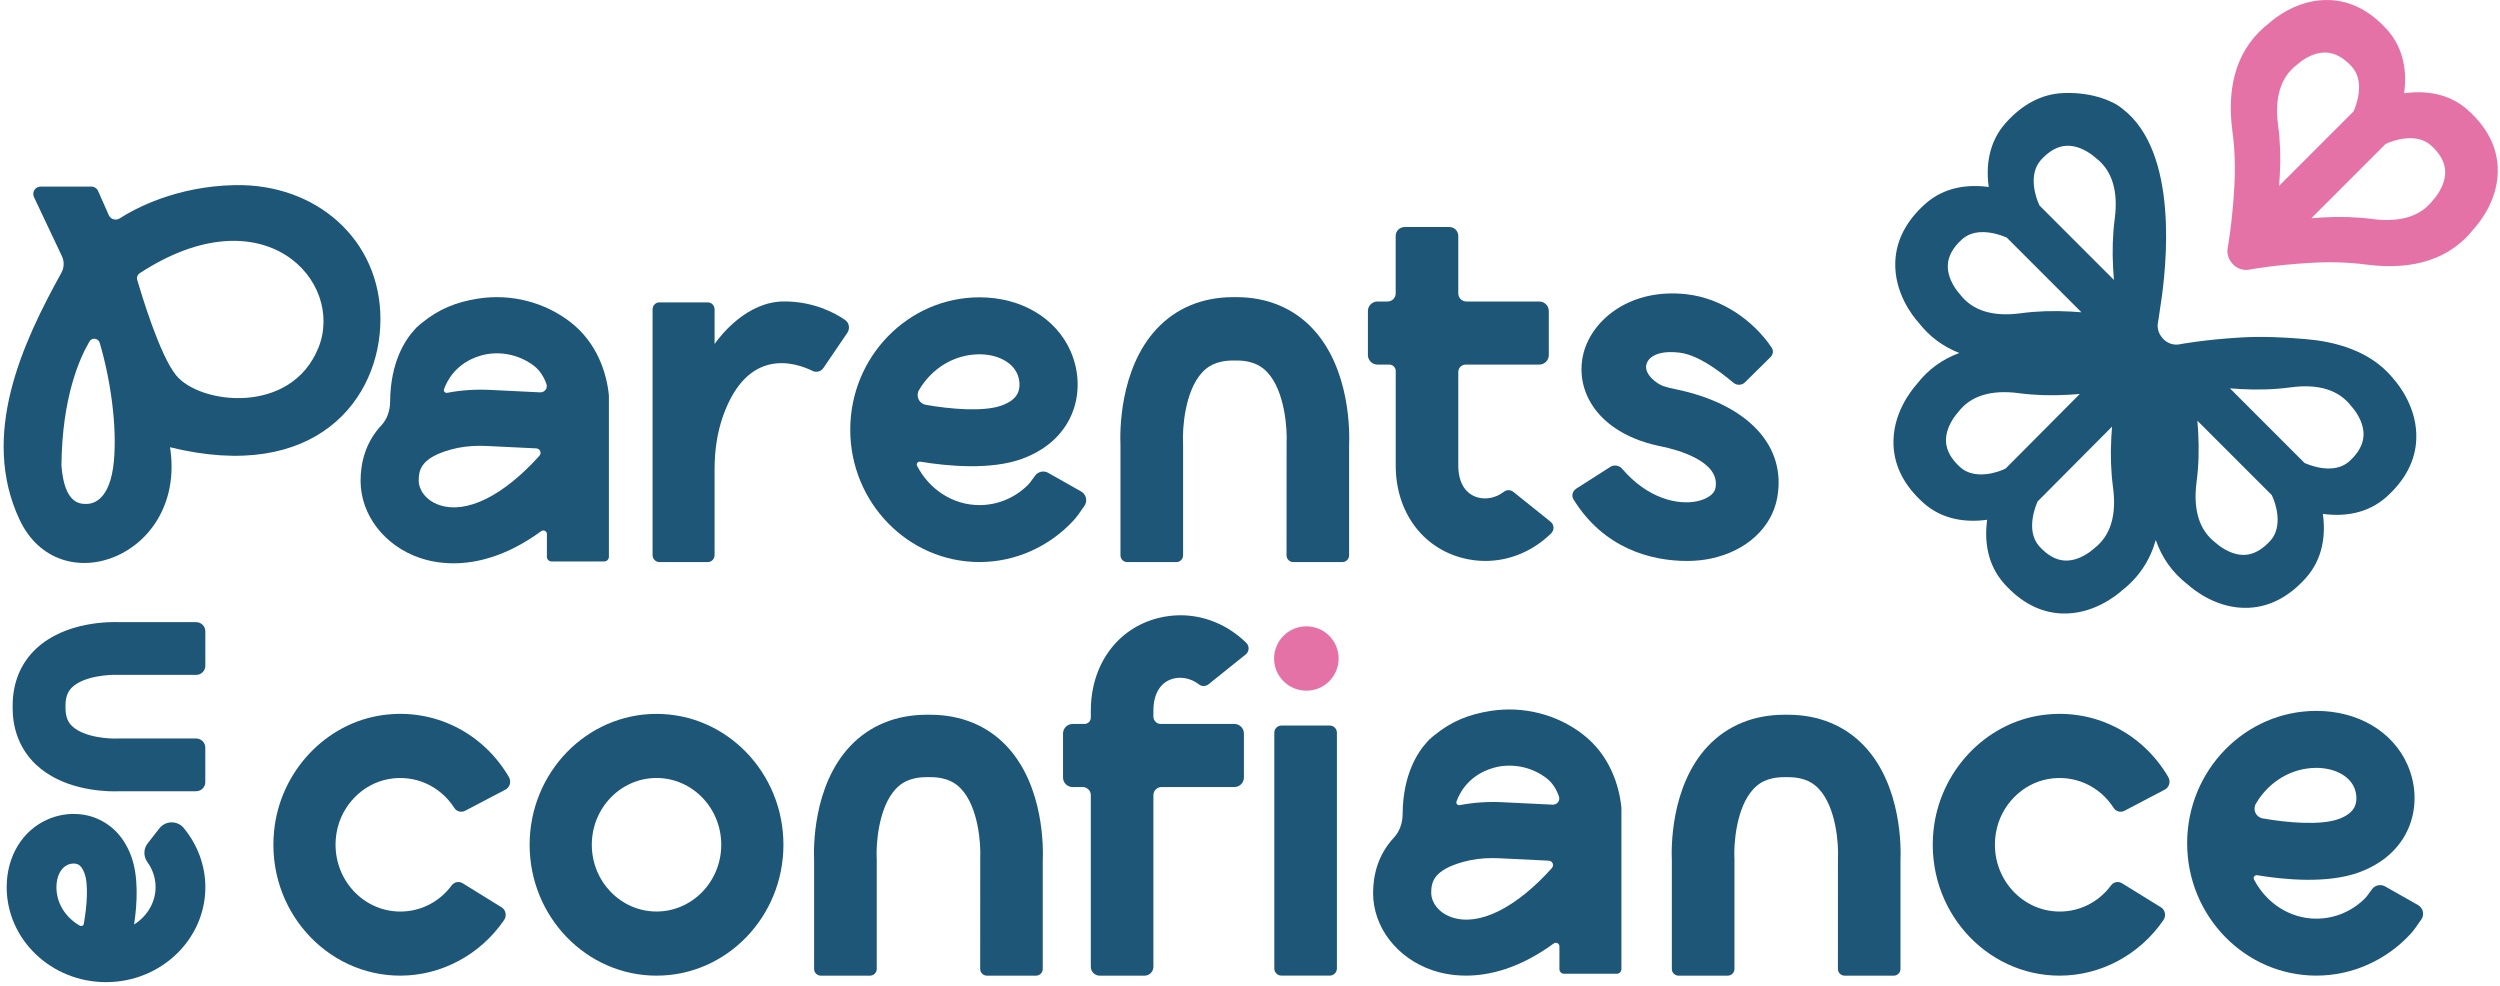 <svg width="208" height="82" viewBox="0 0 208 82" fill="none" xmlns="http://www.w3.org/2000/svg">
<path d="M19.549 15.402C14.683 15.496 11.269 17.33 9.954 18.172C9.632 18.378 9.203 18.246 9.048 17.895L8.162 15.889C8.065 15.668 7.843 15.524 7.601 15.524H3.381C2.932 15.524 2.635 15.991 2.827 16.397L5.15 21.312C5.36 21.755 5.343 22.268 5.106 22.698C1.826 28.612 -1.657 36.2 1.617 43.213C4.933 50.319 15.559 46.277 14.147 37.21C26.307 40.212 31.652 33.169 31.652 26.551C31.652 19.933 26.307 15.272 19.552 15.402H19.549ZM9.475 38.373C9.168 41.68 7.693 41.926 7.202 41.926C6.71 41.926 5.36 41.989 5.113 38.741C5.158 33.084 6.618 29.814 7.444 28.41C7.651 28.059 8.177 28.129 8.295 28.52C9.178 31.501 9.752 35.386 9.475 38.375V38.373ZM26.489 28.938C24.216 34.572 16.6 33.654 14.636 31.205C13.291 29.53 11.798 24.59 11.414 23.266C11.357 23.069 11.439 22.855 11.611 22.741C21.95 15.969 28.725 23.395 26.492 28.938H26.489Z" fill="#1D5677"/>
<path d="M70.312 26.621C69.451 26.028 67.692 25.08 65.249 25.08C62.139 25.08 59.951 27.915 59.454 28.619V25.742C59.454 25.419 59.202 25.157 58.89 25.157H54.858C54.546 25.157 54.294 25.419 54.294 25.742V46.177C54.294 46.501 54.546 46.765 54.858 46.765H58.89C59.202 46.765 59.454 46.503 59.454 46.18V39.02C59.454 37.504 59.666 35.983 60.175 34.562C62.224 28.856 66.172 30.155 67.604 30.859C67.926 31.018 68.306 30.914 68.51 30.613L70.499 27.688C70.736 27.34 70.654 26.857 70.312 26.621Z" fill="#1D5677"/>
<path d="M111.694 46.765H107.597C107.29 46.765 107.04 46.513 107.04 46.202L107.045 36.805C107.1 35.725 106.918 32.549 105.438 30.971C105.046 30.553 104.352 29.995 102.888 29.995H102.586C101.121 29.995 100.427 30.553 100.035 30.971C98.555 32.549 98.373 35.722 98.428 36.815L98.433 36.959V46.202C98.433 46.513 98.184 46.765 97.877 46.765H93.779C93.472 46.765 93.223 46.513 93.223 46.202V37.026C93.18 36.085 93.085 30.745 96.237 27.362C97.847 25.635 100.04 24.724 102.583 24.724H102.885C105.428 24.724 107.624 25.638 109.231 27.362C112.383 30.745 112.288 36.085 112.246 37.026V46.202C112.246 46.513 111.996 46.765 111.689 46.765H111.694Z" fill="#1D5677"/>
<path d="M157.568 81.174H153.471C153.164 81.174 152.914 80.925 152.914 80.619L152.919 71.363C152.974 70.298 152.792 67.172 151.312 65.619C150.92 65.206 150.227 64.659 148.762 64.659H148.46C146.995 64.659 146.301 65.206 145.909 65.619C144.43 67.172 144.247 70.301 144.302 71.373L144.307 71.515V80.619C144.307 80.925 144.058 81.174 143.751 81.174H139.653C139.346 81.174 139.097 80.925 139.097 80.619V71.582C139.054 70.656 138.96 65.395 142.111 62.065C143.721 60.366 145.914 59.467 148.457 59.467H148.759C151.302 59.467 153.498 60.366 155.105 62.065C158.257 65.398 158.162 70.656 158.12 71.582V80.619C158.12 80.925 157.87 81.174 157.563 81.174H157.568Z" fill="#1D5677"/>
<path d="M86.206 81.174H82.108C81.801 81.174 81.552 80.925 81.552 80.619L81.556 71.363C81.611 70.298 81.429 67.172 79.949 65.619C79.558 65.206 78.864 64.659 77.399 64.659H77.097C75.632 64.659 74.939 65.206 74.547 65.619C73.067 67.172 72.885 70.301 72.94 71.373L72.945 71.515V80.619C72.945 80.925 72.695 81.174 72.388 81.174H68.291C67.984 81.174 67.734 80.925 67.734 80.619V71.582C67.692 70.656 67.597 65.395 70.749 62.065C72.358 60.366 74.552 59.467 77.095 59.467H77.397C79.939 59.467 82.135 60.366 83.743 62.065C86.894 65.398 86.799 70.656 86.757 71.582V80.619C86.757 80.925 86.507 81.174 86.201 81.174H86.206Z" fill="#1D5677"/>
<path d="M14.269 68.419C13.87 68.427 13.503 68.608 13.258 68.922L12.282 70.174C11.928 70.627 11.923 71.254 12.27 71.737C12.712 72.349 12.944 73.066 12.944 73.81C12.944 75.057 12.268 76.216 11.157 76.918C11.419 75.181 11.549 72.906 10.895 71.177C10.196 69.332 8.983 68.491 8.09 68.113C6.822 67.573 5.333 67.59 4.003 68.16C1.876 69.069 0.556 71.236 0.556 73.812C0.556 78.17 4.265 81.714 8.821 81.714C13.378 81.714 17.086 78.17 17.086 73.812C17.086 72.028 16.44 70.273 15.27 68.872C15.025 68.578 14.653 68.419 14.274 68.422L14.269 68.419ZM7.022 72.632C7.379 73.578 7.229 75.442 6.97 76.873C6.952 76.968 6.89 77.008 6.852 77.025C6.785 77.058 6.708 77.052 6.638 77.013C5.42 76.316 4.694 75.119 4.694 73.81C4.694 72.924 5.063 72.195 5.632 71.951C5.764 71.893 5.949 71.846 6.134 71.846C6.248 71.846 6.363 71.864 6.466 71.908C6.743 72.025 6.92 72.366 7.02 72.632H7.022Z" fill="#1D5677"/>
<path d="M6.014 57.172C7.007 56.232 9.123 56.117 9.804 56.15H16.323C16.742 56.152 17.084 55.811 17.084 55.393V52.523C17.084 52.105 16.742 51.764 16.323 51.764H9.974C9.24 51.732 5.442 51.677 2.999 53.977C1.724 55.176 1.053 56.807 1.053 58.693V58.905C1.053 60.791 1.727 62.421 2.999 63.621C5.13 65.627 8.292 65.841 9.54 65.841C9.722 65.841 9.864 65.836 9.957 65.831H16.32C16.739 65.831 17.081 65.49 17.081 65.072V62.202C17.081 61.784 16.739 61.443 16.32 61.443H9.789C9.123 61.48 7.007 61.364 6.011 60.423C5.749 60.176 5.45 59.781 5.45 58.905V58.693C5.45 57.82 5.749 57.424 6.011 57.175L6.014 57.172Z" fill="#1D5677"/>
<path d="M129.013 43.412C129.315 43.656 129.332 44.107 129.053 44.378C127.55 45.849 125.606 46.67 123.583 46.67C122.966 46.67 122.342 46.593 121.721 46.436C118.32 45.575 116.124 42.554 116.124 38.738V30.866C116.124 30.573 115.884 30.334 115.59 30.334H114.606C114.167 30.334 113.81 29.978 113.81 29.54V25.879C113.81 25.441 114.167 25.085 114.606 25.085H115.445C115.819 25.085 116.121 24.784 116.121 24.411V19.63C116.121 19.222 116.453 18.888 116.865 18.888H120.585C120.995 18.888 121.329 19.219 121.329 19.63V24.411C121.329 24.784 121.631 25.085 122.005 25.085H128.064C128.504 25.085 128.86 25.441 128.86 25.879V29.54C128.86 29.978 128.504 30.334 128.064 30.334H121.946C121.606 30.334 121.329 30.61 121.329 30.949V38.736C121.329 40.16 121.938 41.133 123.001 41.401C123.602 41.553 124.406 41.469 125.13 40.911C125.359 40.734 125.684 40.742 125.911 40.923L129.01 43.41L129.013 43.412Z" fill="#1D5677"/>
<path d="M103.646 54.447C103.948 54.203 103.966 53.753 103.686 53.482C102.184 52.011 100.24 51.19 98.216 51.19C97.6 51.19 96.976 51.267 96.355 51.423C92.953 52.285 90.757 55.306 90.757 59.121V59.701C90.757 59.995 90.518 60.234 90.223 60.234H89.24C88.801 60.234 88.444 60.59 88.444 61.028V64.689C88.444 65.126 88.801 65.482 89.24 65.482H90.079C90.453 65.482 90.755 65.784 90.755 66.157V80.435C90.755 80.843 91.087 81.176 91.498 81.176H95.219C95.628 81.176 95.963 80.845 95.963 80.435V66.157C95.963 65.784 96.265 65.482 96.639 65.482H102.698C103.137 65.482 103.494 65.126 103.494 64.689V61.028C103.494 60.59 103.137 60.234 102.698 60.234H96.579C96.24 60.234 95.963 59.957 95.963 59.619V59.124C95.963 57.7 96.572 56.727 97.635 56.458C98.236 56.306 99.04 56.391 99.763 56.949C99.993 57.125 100.317 57.118 100.544 56.936L103.644 54.45L103.646 54.447Z" fill="#1D5677"/>
<path d="M140.36 46.672C137.37 46.672 133.435 45.63 130.914 41.548C130.727 41.245 130.834 40.854 131.144 40.655L133.974 38.848C134.296 38.644 134.722 38.718 134.964 39.002C137.095 41.503 139.621 42.038 141.2 41.703C141.525 41.635 142.59 41.352 142.73 40.585C143.144 38.34 139.431 37.395 138.283 37.156C137.774 37.051 137.1 36.897 136.414 36.645C132.249 35.112 131.076 31.869 131.76 29.336C132.521 26.519 135.72 23.948 140.355 24.485C143.279 24.824 145.912 26.693 147.407 28.93C147.571 29.177 147.524 29.495 147.312 29.707L145.181 31.81C144.926 32.061 144.507 32.081 144.232 31.852C142.852 30.7 141.191 29.508 139.713 29.338C137.887 29.124 137.138 29.737 136.983 30.314C136.756 31.158 137.904 31.942 138.316 32.093C138.66 32.22 139.059 32.31 139.404 32.382C145.42 33.624 148.659 37.088 147.863 41.419C147.404 43.915 145.288 45.851 142.343 46.473C141.74 46.6 141.071 46.672 140.36 46.672Z" fill="#1D5677"/>
<path d="M110.636 60.366H106.616C106.288 60.366 106.022 60.631 106.022 60.958V80.579C106.022 80.906 106.288 81.171 106.616 81.171H110.636C110.964 81.171 111.23 80.906 111.23 80.579V60.958C111.23 60.631 110.964 60.366 110.636 60.366Z" fill="#1D5677"/>
<path d="M54.623 81.174C48.801 81.174 44.065 76.288 44.065 70.283C44.065 64.278 48.801 59.395 54.623 59.395C60.445 59.395 65.181 64.28 65.181 70.283C65.181 76.286 60.445 81.174 54.623 81.174ZM54.623 64.728C51.653 64.728 49.238 67.22 49.238 70.283C49.238 73.347 51.653 75.838 54.623 75.838C57.593 75.838 60.008 73.347 60.008 70.283C60.008 67.22 57.593 64.728 54.623 64.728Z" fill="#1D5677"/>
<path d="M171.363 81.174C165.177 81.174 160.216 75.659 160.862 69.146C161.351 64.196 165.164 60.132 169.948 59.489C174.223 58.915 178.251 60.978 180.397 64.644C180.614 65.014 180.492 65.495 180.12 65.692L176.758 67.456C176.441 67.623 176.052 67.523 175.857 67.22C174.692 65.398 172.588 64.42 170.39 64.818C168.224 65.211 166.467 67.005 166.07 69.238C165.444 72.76 168.062 75.841 171.363 75.841C173.065 75.841 174.622 75.039 175.638 73.665C175.855 73.374 176.249 73.299 176.556 73.489L179.79 75.487C180.15 75.709 180.24 76.199 179.997 76.552C178.034 79.422 174.792 81.174 171.363 81.174Z" fill="#1D5677"/>
<path d="M108.69 57.466C110.173 57.466 111.375 56.267 111.375 54.788C111.375 53.309 110.173 52.11 108.69 52.11C107.207 52.11 106.004 53.309 106.004 54.788C106.004 56.267 107.207 57.466 108.69 57.466Z" fill="#E572A6"/>
<path d="M89.949 40.891C90.371 41.13 90.503 41.678 90.231 42.078C89.911 42.551 89.572 43.026 89.347 43.27C87.334 45.468 84.494 46.762 81.494 46.762C75.565 46.762 70.741 41.822 70.741 35.749C70.741 29.677 75.565 24.737 81.494 24.737C84.958 24.737 87.865 26.459 89.078 29.231C89.831 30.956 89.856 32.887 89.143 34.528C88.641 35.682 87.526 37.25 85.068 38.161C82.445 39.132 78.824 38.783 76.566 38.41C76.368 38.378 76.209 38.582 76.301 38.758C77.307 40.702 79.258 42.024 81.492 42.024C83.016 42.024 84.439 41.419 85.517 40.354C85.664 40.209 85.884 39.911 86.108 39.592C86.355 39.236 86.832 39.127 87.209 39.341L89.946 40.889L89.949 40.891ZM76.463 32.452C76.171 32.95 76.451 33.577 77.027 33.681C79.086 34.047 81.871 34.279 83.361 33.729C84.052 33.472 84.501 33.119 84.693 32.673C84.923 32.143 84.813 31.514 84.633 31.101C84.202 30.115 82.969 29.478 81.494 29.478C79.373 29.478 77.506 30.667 76.463 32.452Z" fill="#1D5677"/>
<path d="M33.304 81.174C27.118 81.174 22.157 75.659 22.803 69.146C23.292 64.196 27.105 60.132 31.889 59.489C36.164 58.915 40.192 60.978 42.338 64.644C42.555 65.014 42.433 65.495 42.061 65.692L38.699 67.456C38.383 67.623 37.993 67.523 37.799 67.22C36.633 65.398 34.529 64.42 32.331 64.818C30.165 65.211 28.408 67.005 28.011 69.238C27.385 72.76 30.003 75.841 33.304 75.841C35.006 75.841 36.563 75.039 37.579 73.665C37.796 73.374 38.19 73.299 38.497 73.489L41.731 75.487C42.091 75.709 42.181 76.199 41.938 76.552C39.975 79.422 36.733 81.174 33.304 81.174Z" fill="#1D5677"/>
<path d="M47.438 26.782C45.282 25.125 42.492 24.418 39.772 24.844C37.943 25.133 36.506 25.717 35.108 26.86C35.048 26.902 34.914 27.009 34.739 27.176C34.709 27.203 34.679 27.226 34.647 27.253C34.597 27.298 34.549 27.352 34.505 27.412C33.718 28.261 32.483 30.117 32.458 33.41C32.453 34.132 32.231 34.849 31.74 35.376C30.377 36.832 30 38.552 30 40.003C30 42.837 31.987 45.416 34.946 46.424C35.583 46.64 36.536 46.867 37.736 46.867C39.64 46.867 42.163 46.287 45.023 44.196C45.222 44.052 45.502 44.184 45.502 44.43V46.327C45.502 46.541 45.674 46.712 45.889 46.712H50.273C50.486 46.712 50.66 46.538 50.66 46.327V32.9C50.475 31.016 49.674 28.502 47.436 26.78L47.438 26.782ZM44.888 37.912C41.881 41.257 38.807 42.785 36.553 42.019C35.375 41.618 34.836 40.695 34.836 40.005C34.836 39.064 35.044 38.086 37.522 37.4C38.26 37.195 39.071 37.091 39.942 37.091C40.127 37.091 40.312 37.096 40.501 37.106L44.614 37.305C44.926 37.32 45.088 37.681 44.883 37.91L44.888 37.912ZM44.936 32.644L40.748 32.439C39.51 32.38 38.328 32.467 37.207 32.683C37.027 32.718 36.88 32.549 36.943 32.377C37.205 31.643 37.973 30.172 40.002 29.585C40.184 29.535 40.364 29.488 40.551 29.458C41.923 29.244 43.336 29.6 44.426 30.439C44.938 30.832 45.263 31.382 45.465 31.959C45.587 32.305 45.312 32.661 44.933 32.644H44.936Z" fill="#1D5677"/>
<path d="M131.68 61.087C129.524 59.43 126.734 58.723 124.014 59.149C122.185 59.437 120.748 60.022 119.35 61.164C119.29 61.207 119.156 61.314 118.981 61.48C118.951 61.508 118.921 61.53 118.889 61.558C118.839 61.602 118.791 61.657 118.746 61.717C117.96 62.566 116.725 64.422 116.7 67.715C116.695 68.436 116.473 69.153 115.981 69.681C114.619 71.137 114.242 72.856 114.242 74.308C114.242 77.142 116.228 79.721 119.188 80.728C119.824 80.945 120.778 81.171 121.978 81.171C123.882 81.171 126.405 80.591 129.265 78.501C129.464 78.357 129.744 78.489 129.744 78.735V80.631C129.744 80.845 129.916 81.017 130.131 81.017H134.515C134.727 81.017 134.902 80.843 134.902 80.631V67.205C134.717 65.321 133.916 62.807 131.678 61.085L131.68 61.087ZM129.127 72.214C126.12 75.559 123.046 77.087 120.793 76.321C119.615 75.92 119.076 74.997 119.076 74.308C119.076 73.367 119.283 72.389 121.761 71.702C122.5 71.498 123.311 71.393 124.181 71.393C124.366 71.393 124.551 71.398 124.74 71.408L128.853 71.607C129.165 71.622 129.327 71.983 129.122 72.212L129.127 72.214ZM129.175 66.948L124.987 66.744C123.75 66.684 122.567 66.772 121.446 66.988C121.267 67.023 121.12 66.854 121.182 66.682C121.444 65.948 122.213 64.477 124.241 63.89C124.424 63.84 124.603 63.793 124.79 63.763C126.163 63.549 127.575 63.904 128.666 64.743C129.177 65.136 129.502 65.686 129.704 66.264C129.826 66.61 129.552 66.966 129.172 66.948H129.175Z" fill="#1D5677"/>
<path d="M201.179 75.3C201.601 75.539 201.733 76.087 201.461 76.488C201.142 76.96 200.802 77.436 200.578 77.68C198.564 79.877 195.724 81.171 192.724 81.171C186.795 81.171 181.971 76.231 181.971 70.159C181.971 64.086 186.795 59.146 192.724 59.146C196.188 59.146 199.095 60.868 200.308 63.641C201.062 65.365 201.087 67.297 200.373 68.937C199.871 70.092 198.756 71.659 196.298 72.57C193.675 73.541 190.054 73.192 187.796 72.819C187.599 72.787 187.439 72.991 187.531 73.168C188.537 75.111 190.488 76.433 192.722 76.433C194.247 76.433 195.669 75.828 196.747 74.763C196.894 74.619 197.114 74.32 197.338 74.001C197.585 73.645 198.062 73.536 198.439 73.75L201.176 75.298L201.179 75.3ZM187.693 66.861C187.402 67.359 187.681 67.986 188.257 68.091C190.316 68.457 193.101 68.688 194.591 68.138C195.282 67.882 195.731 67.528 195.924 67.083C196.153 66.553 196.043 65.923 195.864 65.51C195.432 64.524 194.199 63.887 192.724 63.887C190.603 63.887 188.737 65.077 187.693 66.861Z" fill="#1D5677"/>
<path d="M205.341 9.167C203.739 7.734 201.733 7.517 200.023 7.759C200.261 6.054 200.038 4.053 198.599 2.46C197.204 0.912 195.607 0.086 193.857 0.006C191.269 -0.111 189.293 1.467 188.794 1.92C186.224 3.906 185.198 6.95 185.742 10.967C185.937 12.398 185.989 13.948 185.894 15.571C185.72 18.599 185.348 20.603 185.345 20.625C185.27 21.021 185.365 21.419 185.587 21.743C185.612 21.78 185.642 21.812 185.67 21.847C185.7 21.885 185.725 21.924 185.757 21.959L185.797 21.999C185.802 22.004 185.807 22.007 185.812 22.012C185.814 22.014 185.817 22.019 185.819 22.022C186.104 22.303 186.483 22.457 186.877 22.457C186.972 22.457 187.067 22.447 187.159 22.43C187.179 22.425 189.141 22.051 192.223 21.87C193.85 21.773 195.404 21.82 196.839 22.009C200.864 22.539 203.916 21.511 205.868 18.983C206.357 18.443 207.937 16.474 207.809 13.888C207.722 12.146 206.891 10.558 205.336 9.167H205.341ZM189.62 15.459C189.642 15.178 189.662 14.884 189.68 14.575C189.762 13.124 189.715 11.731 189.54 10.437C189.226 8.122 189.747 6.425 191.097 5.392C191.107 5.384 191.16 5.337 191.172 5.33C191.217 5.287 192.288 4.312 193.548 4.374C194.281 4.409 194.995 4.804 195.674 5.551C196.857 6.863 195.948 8.976 195.814 9.267C195.814 9.267 195.814 9.272 195.811 9.272L189.622 15.461L189.62 15.459ZM202.477 16.589C202.477 16.589 202.424 16.651 202.417 16.661C201.389 18.002 199.692 18.527 197.366 18.221C196.068 18.049 194.671 18.007 193.216 18.092C192.894 18.112 192.595 18.132 192.303 18.157L198.474 11.987C199.14 11.649 201.064 11.031 202.252 12.091C203.003 12.764 203.4 13.478 203.437 14.209C203.5 15.461 202.529 16.536 202.479 16.589H202.477Z" fill="#E572A6"/>
<path d="M199.105 31.481C197.725 29.794 195.614 28.711 192.697 28.306C192.15 28.238 191.536 28.184 190.883 28.141C190.401 28.102 189.922 28.077 189.448 28.064C189.283 28.057 189.118 28.049 188.951 28.042L188.956 28.047C188.138 28.017 187.289 28.027 186.421 28.079C183.336 28.263 181.377 28.639 181.357 28.644C181.263 28.662 181.168 28.672 181.075 28.672C180.681 28.672 180.299 28.517 180.017 28.233C180.015 28.231 180.012 28.226 180.01 28.224C180.005 28.218 180 28.216 179.995 28.211L179.955 28.171C179.92 28.136 179.898 28.094 179.868 28.059C179.84 28.024 179.81 27.992 179.785 27.955C179.563 27.629 179.468 27.228 179.543 26.832C179.543 26.822 179.633 26.34 179.743 25.511C180.274 22.154 181.295 12.679 176.611 9.068C176.599 9.058 176.589 9.045 176.576 9.038C176.032 8.548 174.203 7.617 171.61 7.746C169.863 7.833 168.271 8.667 166.876 10.227C165.439 11.833 165.222 13.846 165.464 15.558C163.754 15.322 161.751 15.543 160.151 16.989C158.599 18.388 157.77 19.988 157.69 21.745C157.573 24.341 159.155 26.322 159.612 26.822C160.523 28.002 161.666 28.841 163.013 29.368C161.598 29.889 160.411 30.747 159.482 31.957C158.993 32.502 157.414 34.478 157.541 37.081C157.628 38.833 158.459 40.428 160.014 41.827C161.616 43.268 163.622 43.484 165.332 43.243C165.095 44.958 165.317 46.969 166.757 48.571C168.151 50.127 169.749 50.958 171.498 51.04C174.086 51.157 176.062 49.572 176.561 49.114C177.956 48.031 178.879 46.625 179.361 44.928C179.873 46.416 180.754 47.653 182.006 48.621C182.548 49.111 184.522 50.697 187.114 50.567C188.861 50.48 190.453 49.647 191.848 48.086C193.286 46.481 193.503 44.468 193.261 42.755C194.97 42.992 196.974 42.77 198.574 41.324C200.126 39.925 200.954 38.325 201.034 36.571C201.151 33.975 199.569 31.994 199.113 31.494L199.105 31.481ZM162.058 22.044C162.092 21.31 162.489 20.59 163.238 19.914C164.553 18.727 166.672 19.637 166.964 19.772C166.964 19.772 166.969 19.772 166.969 19.774L173.175 25.981C172.893 25.959 172.598 25.939 172.289 25.921C170.834 25.839 169.437 25.887 168.139 26.061C165.818 26.377 164.116 25.852 163.081 24.5C163.073 24.49 163.026 24.436 163.018 24.426C162.976 24.381 161.998 23.306 162.06 22.044H162.058ZM166.871 38.98C166.205 39.321 164.281 39.943 163.093 38.875C162.342 38.198 161.943 37.482 161.908 36.747C161.845 35.488 162.816 34.408 162.866 34.353C162.874 34.343 162.919 34.291 162.926 34.281C163.954 32.932 165.651 32.405 167.977 32.713C169.274 32.885 170.672 32.93 172.127 32.843C172.449 32.823 172.748 32.8 173.04 32.778L166.869 38.982L166.871 38.98ZM174.248 45.615C174.248 45.615 174.183 45.67 174.173 45.677C174.128 45.719 173.058 46.7 171.797 46.638C171.064 46.603 170.35 46.205 169.671 45.456C168.488 44.139 169.397 42.011 169.531 41.72C169.531 41.72 169.531 41.715 169.534 41.715L175.723 35.493C175.7 35.777 175.68 36.071 175.663 36.382C175.58 37.84 175.628 39.241 175.803 40.543C176.117 42.872 175.595 44.577 174.245 45.617L174.248 45.615ZM175.945 18.216C175.773 19.518 175.73 20.919 175.815 22.377C175.835 22.698 175.855 23.002 175.88 23.293L169.694 17.106C169.354 16.439 168.735 14.508 169.798 13.318C170.472 12.567 171.188 12.166 171.922 12.129C173.177 12.067 174.255 13.04 174.308 13.089C174.318 13.097 174.37 13.142 174.38 13.149C175.725 14.18 176.252 15.882 175.945 18.214V18.216ZM188.904 44.975C188.23 45.727 187.514 46.127 186.78 46.165C185.525 46.227 184.447 45.254 184.394 45.204C184.384 45.197 184.332 45.152 184.322 45.144C182.977 44.114 182.45 42.412 182.757 40.08C182.93 38.778 182.972 37.377 182.887 35.919C182.867 35.598 182.847 35.294 182.822 35.003L189.009 41.19C189.348 41.857 189.967 43.788 188.904 44.978V44.975ZM195.467 38.378C194.152 39.565 192.033 38.654 191.741 38.519C191.741 38.519 191.736 38.519 191.736 38.517L185.53 32.31C185.812 32.332 186.106 32.352 186.416 32.37C187.871 32.452 189.268 32.405 190.566 32.23C192.886 31.914 194.588 32.439 195.624 33.791C195.631 33.801 195.679 33.855 195.686 33.865C195.729 33.91 196.707 34.985 196.645 36.247C196.61 36.981 196.213 37.701 195.464 38.38L195.467 38.378Z" fill="#1D5677"/>
</svg>
